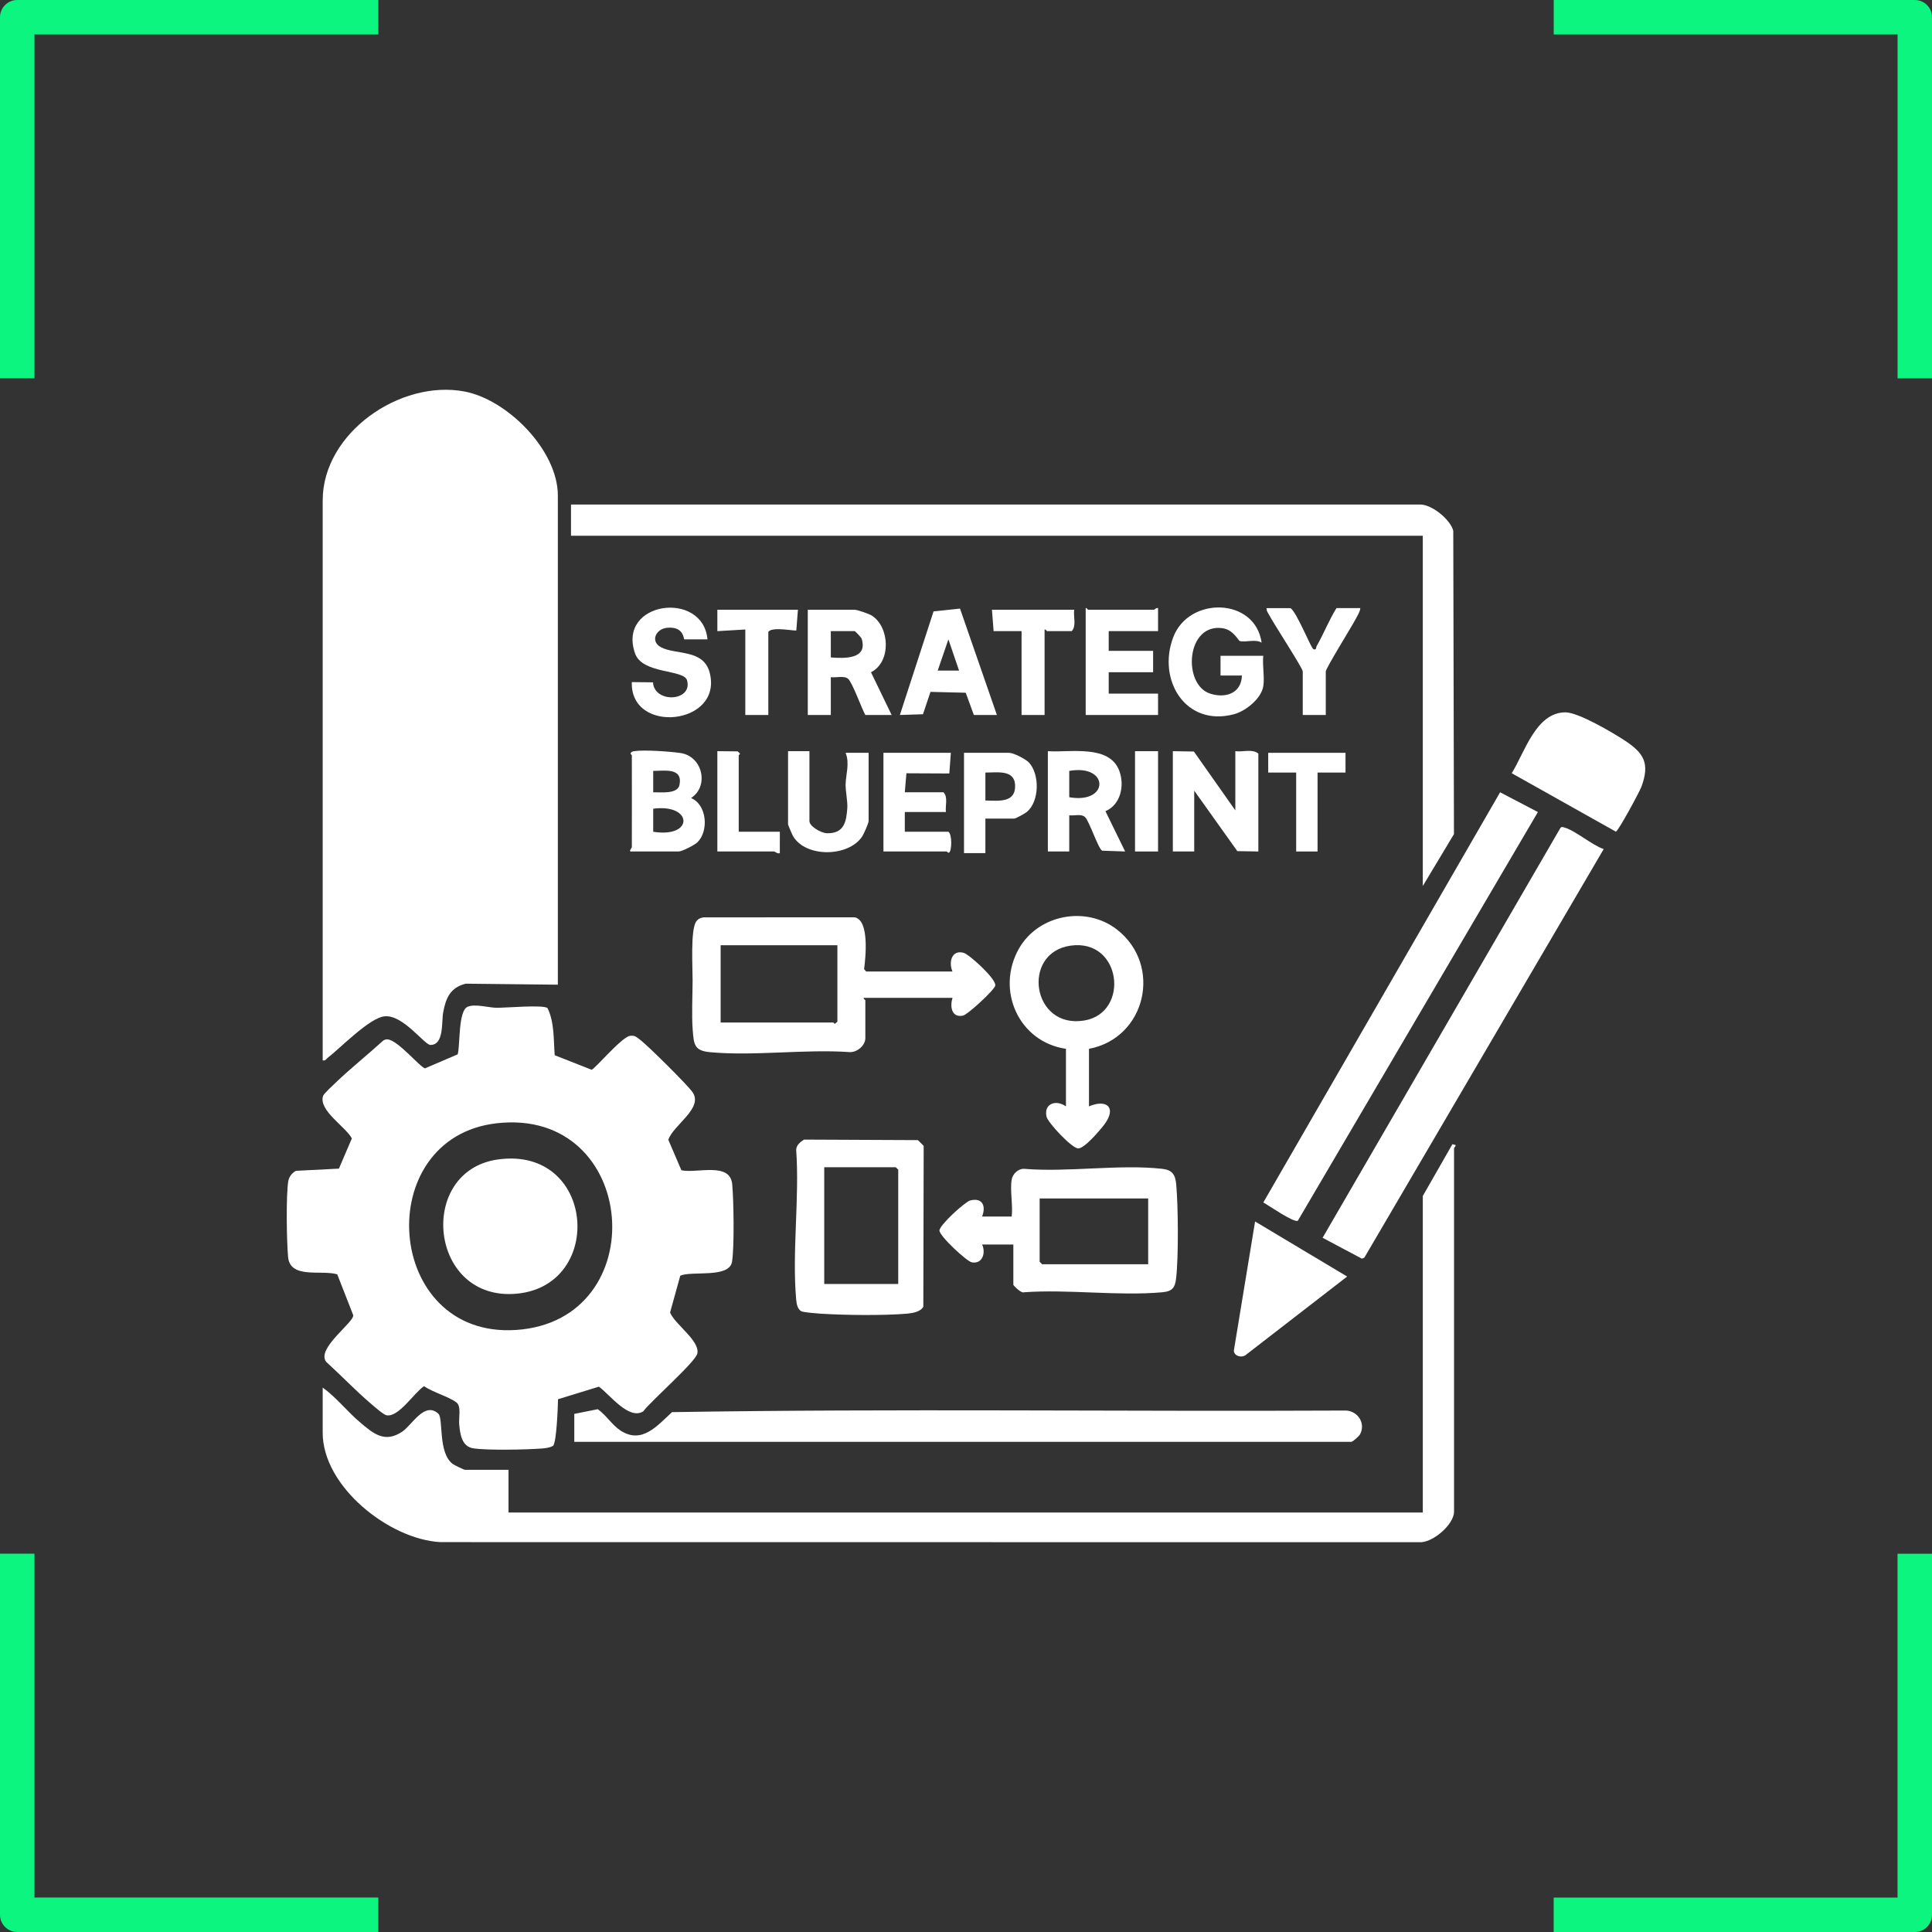 <?xml version="1.0" encoding="UTF-8"?>
<svg id="Layer_2" data-name="Layer 2" xmlns="http://www.w3.org/2000/svg" viewBox="0 0 507.32 507.33">
  <rect x="0" y="0" width="507.32" height="507.33" fill="#333333" stroke="none"/>
  <defs>
    <style>
      .cls-1 {
        fill: #0cf57e;
      }

      .cls-2 {
        fill: #fff;
      }
    </style>
  </defs>
  <g>
    <path class="cls-1" d="M9.05,498.28v-90.3H0v94.82c0,2.5,2.03,4.52,4.52,4.52h94.82v-9.05H9.05v.01Z"/>
    <path class="cls-1" d="M498.28,498.28h-90.3v9.05h94.82c2.5,0,4.52-2.03,4.52-4.52v-94.82h-9.05v90.3l.01-.01Z"/>
    <path class="cls-1" d="M9.05,9.05h90.3V0H4.52C2.03,0,0,2.03,0,4.52v94.82h9.05V9.05Z"/>
    <path class="cls-1" d="M498.28,9.05v90.3h9.05V4.52C507.33,2.02,505.31,0,502.81,0h-94.82v9.05h90.3-.01Z"/>
  </g>
  <g>
    <path class="cls-2" d="M146.482,258.566l-24.191-.262c-4.049,1.021-5.208,3.728-5.913,7.508-.472,2.53.27,8.611-3.363,8.575-1.567-.015-7.141-7.959-11.989-7.523-3.977.357-11.599,8.3-14.992,10.92-.436.337-.549.83-1.299.644v-147.028c0-17.718,20.359-31.795,37.233-28.597,11.321,2.146,24.515,15.464,24.515,27.301v128.46Z"/>
    <path class="cls-2" d="M143.781,264.725c1.838,3.787,1.552,8.263,1.88,12.367l9.679,3.809c.749-.061,7.79-8.476,10.028-8.883,1.3-.237,1.785.308,2.713,1.005,1.983,1.491,12.586,11.978,13.81,13.822,2.806,4.232-5.118,8.562-6.397,12.451l3.433,8.004c4.106.884,12.805-2.289,13.348,3.708.384,4.242.573,16.329-.048,20.288-.695,4.432-10.493,2.345-13.593,3.679l-2.681,9.675c1.22,3.075,7.857,7.395,7.159,10.754-.468,2.25-12.158,12.433-14.194,15.192-3.776,2.402-8.749-4.37-11.655-6.472l-10.735,3.298c-.041,1.821-.348,11.4-1.333,12.27-.885.451-1.818.579-2.797.658-3.982.32-14.439.539-18.128-.041-3.044-.479-3.436-3.738-3.688-6.243-.167-1.662.591-4.778-.699-5.778-1.984-1.539-6.273-2.701-8.528-4.298-2.598,1.68-6.684,8.293-9.893,7.634-.799-.164-3.389-2.455-4.209-3.159-3.977-3.408-7.714-7.323-11.597-10.857-2.703-3.515,7.412-10.405,7.094-12.273l-4.189-10.711c-4.198-1.247-12.375,1.306-12.913-4.575-.376-4.118-.562-16.025.045-19.859.182-1.148.979-2.207,2.007-2.743l11.295-.58,3.399-7.935c-1.687-3.134-8.733-7.287-7.574-11.128.183-.605,2.689-2.905,3.366-3.553,3.966-3.794,8.329-7.252,12.383-10.958.35-.251.711-.394,1.15-.372,2.779.143,8.897,7.691,9.924,7.595l8.541-3.659c.675-2.373.11-11.3,2.551-12.463,1.857-.885,5.558.192,7.54.235,2.355.051,12.472-.876,13.509.096ZM130.409,294.957c-33.116,3.767-29.582,56.522,5.056,54.279,36.482-2.362,32.394-58.54-5.056-54.279Z"/>
    <path class="cls-2" d="M373.609,314.053l7.778-13.601.868.225c-.043.396-.442.739-.442.855v95.428c0,3.348-5.715,8.344-9.265,8.007l-256.932-.025c-13.395-.732-30.88-14.572-30.88-28.708v-11.874c3.594,2.593,6.379,6.22,9.727,9.056,3.589,3.041,6.524,5.601,11.143,2.53,2.615-1.738,5.875-8.061,9.506-4.715,1.351,1.245-.14,10.266,3.762,13.181.397.297,2.956,1.537,3.213,1.537h11.443v11.227h240.081v-83.121Z"/>
    <path class="cls-2" d="M373.609,232.658v-91.973h-223.672v-8.204h223.025c3.005,0,7.889,3.907,8.648,6.897l.181,79.656-8.181,13.625Z"/>
    <path class="cls-2" d="M347.297,325.03l62.372-107.491c.341-.552.591-.375,1.082-.251,2.756.697,7.349,4.682,10.362,5.667l-62.854,107.292-.643.263-10.318-5.479Z"/>
    <path class="cls-2" d="M150.8,378.607v-7.341l6.176-1.227c2.164,1.525,3.822,4.246,6.025,5.65,5.612,3.577,9.578-1.324,13.467-4.879,58.873-.956,118.074-.125,177.072-.418,3.08.236,5.097,3.379,3.603,6.217-.268.509-1.907,1.997-2.318,1.997h-204.025Z"/>
    <path class="cls-2" d="M403.835,213.234l-63.045,107.327c-1.057.559-7.63-4.018-9.059-4.803l62.178-107.713,9.925,5.188Z"/>
    <path class="cls-2" d="M250.114,255.112c-1.071-2.418-.227-5.797,2.93-4.909,1.475.415,8.499,6.763,8.31,8.564-.115,1.097-7.265,7.703-8.535,7.938-3.007.556-3.397-2.465-2.704-4.684h-23.317c-.115.316.432.516.432.648v9.931c0,1.932-2.144,3.756-4.102,3.67-11.806-.827-25.093,1.102-36.719.017-4.157-.388-4.21-2.079-4.513-5.851-.304-3.792-.043-9.011-.025-12.932.015-3.264-.595-13.319.936-15.509.497-.711,1.082-.974,1.918-1.105l39.689-.018c3.949.75,2.874,10.6,2.489,13.611l.543.629h22.669ZM219.888,248.203h-30.658v20.295h29.578c.107,0,.256.351.432.339l.648-.555v-20.079Z"/>
    <path class="cls-2" d="M265.659,309.735c.255-1.451,1.661-2.855,3.229-2.816,11.508.965,25.027-1.254,36.29-.002,2.649.294,3.452,1.537,3.684,4.092.524,5.779.62,18.964-.023,24.634-.291,2.57-1.062,3.458-3.649,3.691-11.538,1.042-24.609-.839-36.314.002-.693.349-2.784-1.788-2.784-1.966v-10.579h-8.204c1.028,2.191.1,5.2-2.704,4.684-1.317-.242-8.493-6.894-8.493-8.354,0-1.45,6.747-7.554,8.069-7.892,3.251-.83,4.201,1.468,3.129,4.221h7.772c.359-2.931-.488-6.937,0-9.715ZM301.498,314.7h-28.499v16.624l.648.648h27.851v-17.272Z"/>
    <path class="cls-2" d="M211.125,299.245l29.911.137,1.511,1.511-.093,42.204c-.618,1.334-2.827,1.727-4.198,1.848-6.17.542-16.66.411-22.921,0-1.013-.066-3.885-.312-4.649-.532-1.242-.358-1.514-2.021-1.614-3.135-1.126-12.5.902-26.657-.002-39.337.019-1.236,1.097-2.089,2.055-2.695ZM235.865,337.154v-30.01l-.648-.648h-18.783v30.658h19.431Z"/>
    <path class="cls-2" d="M285.953,275.407v15.113c4.636-1.992,7.346.301,4.064,4.712-1.108,1.488-5.212,6.323-6.871,6.323-1.705,0-7.984-6.774-8.334-8.323-.788-3.492,2.534-4.557,5.095-2.712v-15.113c-12.432-1.807-18.518-15.505-12.321-26.354,5.079-8.892,17.596-11.299,25.718-4.963,12.048,9.4,7.587,28.512-7.352,31.317ZM281.099,248.317c-13.007,1.853-10.162,22.001,3.673,19.645,11.95-2.035,9.784-21.563-3.673-19.645Z"/>
    <path class="cls-2" d="M411.033,187.053c3.441-.011,12.488,5.351,15.651,7.427,4.99,3.276,6.576,5.966,4.357,12.057-.486,1.335-6.073,11.694-6.737,11.846l-27.345-15.346c3.424-5.466,6.348-15.96,14.074-15.984Z"/>
    <path class="cls-2" d="M329.569,320.745l24.175,14.459-26.786,20.719c-1.093.638-2.9.14-2.966-1.249l5.578-33.929Z"/>
    <path class="cls-2" d="M307.975,197.251l5.527.09,10.881,15.455v-15.545c1.918.269,4.549-.675,6.045.648v25.692l-5.523-.095-11.318-15.881v15.977h-5.613v-26.34Z"/>
    <path class="cls-2" d="M234.137,187.751h-6.909c-.997-1.778-3.374-8.477-4.528-9.505-.998-.889-3.21-.249-4.54-.426v9.931h-6.045v-27.635h12.306c.679,0,3.797,1.071,4.513,1.532,4.745,3.052,5.111,12.215-.225,14.875l5.427,11.228ZM218.161,172.638c3.577.261,9.739.525,8.113-4.879-.119-.394-1.715-2.03-1.852-2.03h-6.261v6.909Z"/>
    <path class="cls-2" d="M331.724,180.195c-.548,3.304-4.636,6.545-7.747,7.366-12.641,3.336-20.154-8.98-15.904-20.222,4.093-10.827,21.532-10.485,23.215,1.413-1.634-1.024-4.176-.003-5.736-.424-.393-.106-1.656-2.962-4.52-3.369-9.595-1.365-10.551,14.756-3.319,17.157,4.024,1.336,8.265-.005,8.396-4.725h-5.614s.002-5.184.002-5.184h11.227c-.283,2.446.387,5.657,0,7.988Z"/>
    <path class="cls-2" d="M165.913,198.33c0-.109-.509-.343-.25-.653.224-.326.53-.377.894-.432,2.609-.397,9.269.086,12.057.474,5.924.826,7.648,8.746,2.846,11.835,4.208,1.766,4.689,8.679,1.683,11.618-.733.716-4.031,2.417-4.923,2.417h-12.738c-.161-.465.432-.947.432-1.079,0-8.06.031-16.121,0-24.181ZM171.524,208.048c1.904-.057,6.408.574,6.906-1.96.898-4.574-3.928-3.667-6.906-3.658v5.618ZM171.526,218.409c10.809,1.733,10.364-7.469,0-6.045v6.045Z"/>
    <path class="cls-2" d="M304.089,159.684v6.045h-12.954v5.182h11.659v5.613h-11.659v5.613h12.954v5.613h-18.999v-28.067c.316-.115.516.432.648.432h17.272c.132,0,.615-.593,1.079-.432Z"/>
    <path class="cls-2" d="M261.773,187.751h-6.045l-2.142-5.847-9.254-.226-1.973,5.874-6.061.196,8.844-27.207,6.942-.735,9.689,27.945ZM251.841,176.088l-2.804-8.198-2.807,8.2,5.612-.002Z"/>
    <path class="cls-2" d="M275.158,197.251c5.851.398,16.172-1.848,18.772,5.194,1.412,3.824.359,8.871-3.654,10.562l5.175,10.582-6.048-.208c-1.082-.658-3.365-7.832-4.523-8.863-.961-.856-2.853-.279-4.108-.426v9.5h-5.613v-26.34ZM280.772,209.341c10.571,1.861,10.541-8.779,0-6.909v6.909Z"/>
    <path class="cls-2" d="M185.776,167.888h-6.045c-.304,0-.022-3.453-4.535-3.041-2.988.273-4.515,3.579-1.636,5.109,3.877,2.059,11.152.426,12.784,6.648,3.629,13.837-20.91,16.382-20.433,2.51l5.559.058c.328,5.593,10.497,5.053,8.943-.523-.817-2.931-11.739-1.575-13.656-7.07-4.785-13.721,17.866-16.676,19.019-3.69Z"/>
    <path class="cls-2" d="M249.682,197.683l-.404,5.425-11.266-.055-.42,4.993h10.147c1.266,1.254.424,3.516.648,5.182h-10.795v5.182h11.443c1.019.678.898,4.966.221,5.432-.309.26-.544-.25-.652-.25h-16.624v-25.908h17.704Z"/>
    <path class="cls-2" d="M212.547,197.251v18.351c0,1.425,3.132,3.162,4.577,3.196,4.501.108,5.122-2.933,5.372-6.671.106-1.587-.469-4.436-.453-6.026.027-2.621,1.136-5.657.003-8.419h6.045v17.92c0,.526-1.251,3.35-1.645,3.968-3.5,5.486-14.904,5.742-18.232-.067-.223-.39-1.281-2.873-1.281-3.037v-19.215h5.613Z"/>
    <path class="cls-2" d="M258.75,214.955v9.068h-5.613v-26.34h11.874c1.118,0,4.359,1.646,5.201,2.572,2.826,3.108,2.74,10.096-.518,12.906-.477.411-2.959,1.794-3.387,1.794h-7.556ZM258.75,210.205c3.456.05,8.017.728,7.799-4.096-.186-4.117-4.913-3.219-7.799-3.245v7.341Z"/>
    <path class="cls-2" d="M338.849,159.684c1.596.881,5.449,10.642,6.05,10.798.875.228.599-.412.853-.855,1.854-3.229,3.216-6.774,5.187-9.943h6.261c-.088,1.003-.753,1.992-1.221,2.882-1.002,1.905-7.847,12.951-7.847,13.743v11.443h-6.045v-11.443c0-.85-7.595-12.486-8.704-14.613-.334-.641-.865-1.226-.796-2.011h6.261Z"/>
    <path class="cls-2" d="M282.067,160.116c-.248,1.791.649,4.241-.648,5.613h-6.477c-.131,0-.331-.547-.648-.432v22.454h-6.045v-22.022h-7.341l-.432-5.613h21.59Z"/>
    <path class="cls-2" d="M209.525,160.116l-.42,5.425c-.321.23-6.504-1.103-7.352.404v21.806h-6.045v-22.454l-7.338.432-.002-5.614h21.158Z"/>
    <polygon class="cls-2" points="353.314 197.683 353.314 202.864 345.973 202.864 345.973 223.591 340.36 223.591 340.36 202.864 333.019 202.864 333.019 197.683 353.314 197.683"/>
    <path class="cls-2" d="M193.98,218.409h10.795l-.002,5.611c-.603.256-1.29-.43-1.509-.43h-14.897v-26.34l5.346.052.601.596c.015.175-.333.326-.333.432v20.079Z"/>
    <rect class="cls-2" x="298.044" y="197.251" width="6.045" height="26.34"/>
    <path class="cls-2" d="M130.833,304.449c25.411-3.45,28.08,32.933,5.017,35.243-23.252,2.329-26.583-32.315-5.017-35.243Z"/>
  </g>
</svg>